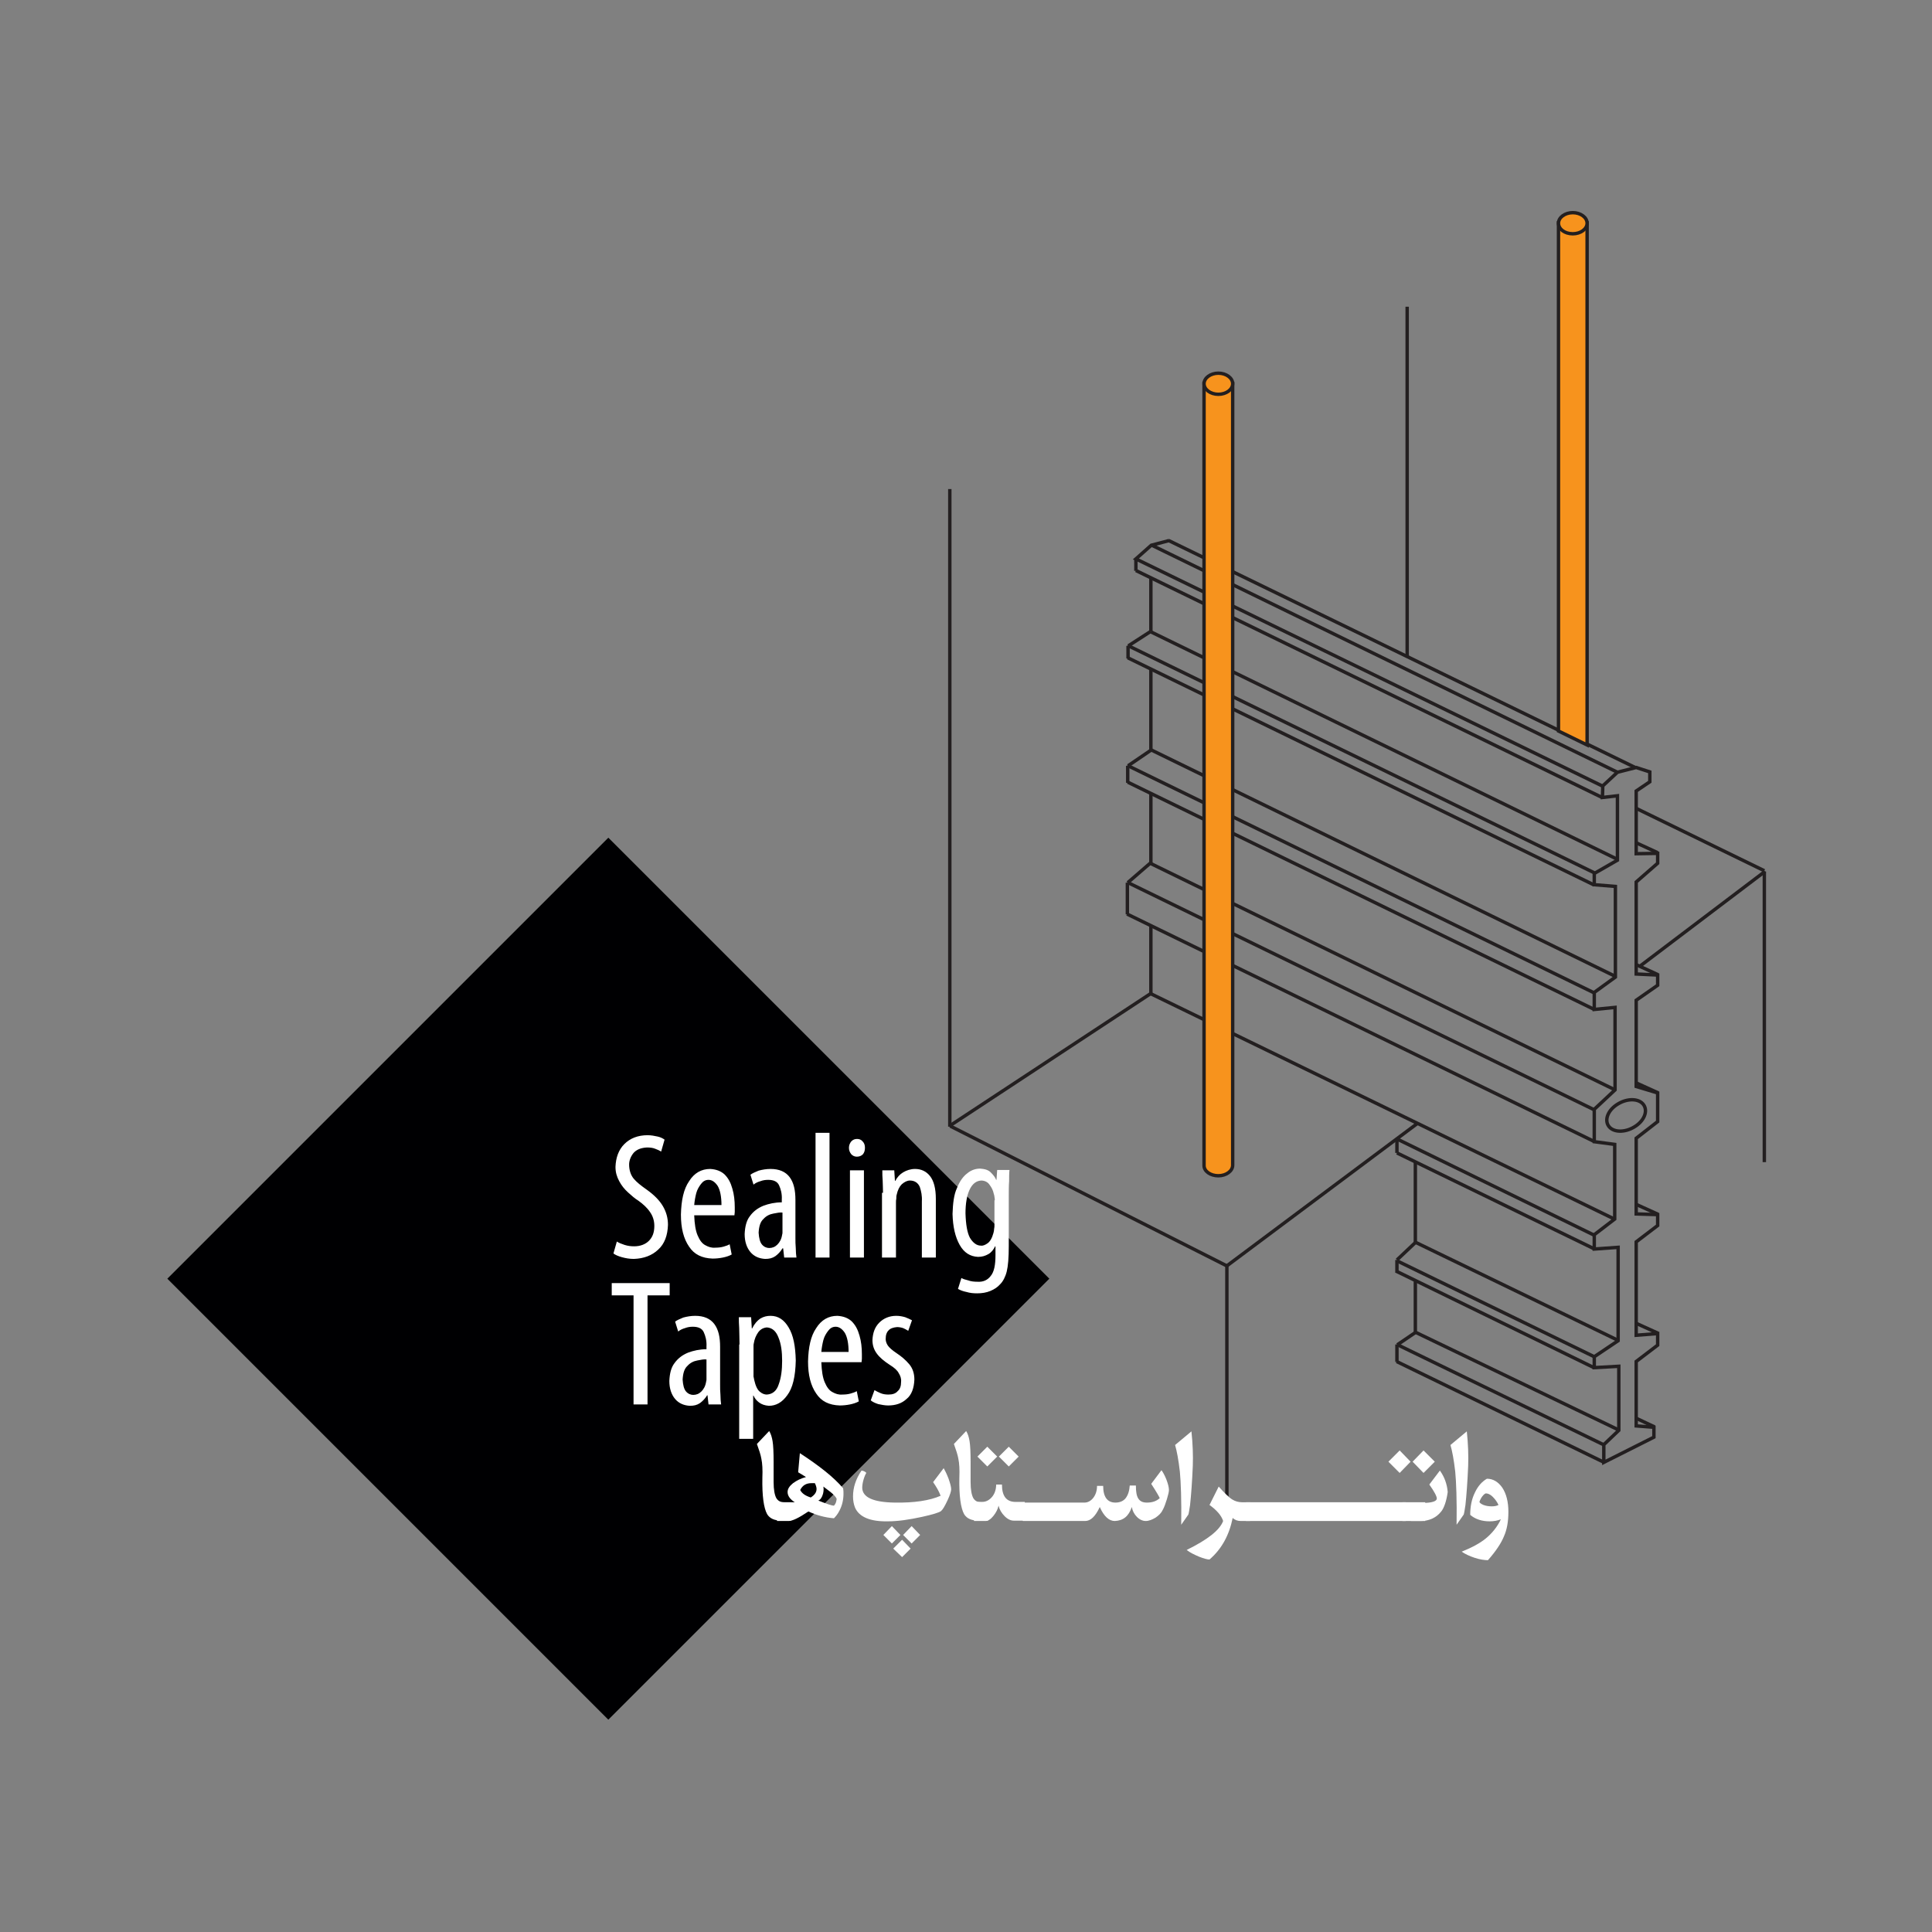 <?xml version="1.0" encoding="utf-8"?>
<!-- Generator: Adobe Illustrator 24.1.1, SVG Export Plug-In . SVG Version: 6.00 Build 0)  -->
<svg version="1.1" id="Layer_1" xmlns="http://www.w3.org/2000/svg" xmlns:xlink="http://www.w3.org/1999/xlink" x="0px" y="0px"
	 viewBox="0 0 566.9 566.9" style="enable-background:new 0 0 566.9 566.9;" xml:space="preserve">
<rect x="0" y="0" width="566.9" height="566.9" fill="#808080" stroke="none"/>
<style type="text/css">
	.st0{fill:#000002;}
	.st1{fill:#FFFFFF;}
	.st2{fill:none;stroke:#231F20;stroke-miterlimit:3.864;}
	.st3{fill:#F7931D;}
	.st4{fill-rule:evenodd;clip-rule:evenodd;fill:#FFFFFF;}
</style>
<g>
	<polyline class="st0" points="178.5,245.8 307.9,375.2 178.5,504.6 49.1,375.2 178.5,245.8 	"/>
	<path class="st1" d="M181,364.3c0.6,0.4,1.4,0.7,2.3,1c1,0.3,1.8,0.4,2.8,0.4c1.8,0,3.3-0.6,4.3-1.6c1.1-1.1,1.6-2.5,1.6-4.4
		c0-1.6-0.5-3-1.3-4.1c-0.8-1.2-2-2.3-3.4-3.3c-1-0.6-2-1.5-3-2.4c-1.1-1-1.9-2-2.6-3.3s-1.1-2.6-1.1-4.2c0.1-2.7,0.9-5,2.6-6.7
		s4-2.6,6.8-2.6c1.1,0,2.1,0.2,3,0.4s1.6,0.6,2,0.9l-1,3.5c-0.5-0.3-1.1-0.6-1.7-0.8c-0.7-0.3-1.5-0.4-2.5-0.4
		c-1.7,0.1-3,0.6-3.9,1.6c-0.8,1-1.3,2.2-1.3,3.4c0,1.7,0.5,3.1,1.3,4.1c0.9,1.1,2.2,2.1,3.9,3.3c2.1,1.5,3.7,3.1,4.7,4.8
		s1.5,3.5,1.5,5.5c-0.1,3.1-1,5.6-2.9,7.3c-1.8,1.7-4.2,2.6-7.1,2.7c-1.3,0-2.4-0.2-3.5-0.5s-2-0.7-2.5-1.1L181,364.3z M203.7,356.6
		c0.1,2.6,0.4,4.5,1,5.9s1.3,2.4,2.3,2.9c0.9,0.5,1.8,0.8,2.9,0.7c0.9,0,1.7-0.1,2.4-0.3c0.7-0.2,1.3-0.4,1.8-0.7l0.6,3
		c-0.7,0.4-1.6,0.7-2.6,0.9s-2,0.3-3,0.3c-3.1-0.1-5.4-1.2-6.9-3.5c-1.6-2.3-2.4-5.4-2.4-9.4c0.1-4.2,0.8-7.5,2.4-9.8
		c1.5-2.4,3.6-3.6,6.2-3.6c1.7,0.1,3.1,0.6,4.2,1.6c1.1,1.1,1.8,2.4,2.3,4.2c0.5,1.7,0.7,3.5,0.7,5.5c0,0.5,0,0.9,0,1.3
		s-0.1,0.7-0.1,1H203.7z M211.7,353.6c0-2.5-0.4-4.4-1.1-5.6c-0.8-1.2-1.7-1.8-2.7-1.8c-0.9,0-1.6,0.4-2.2,1.2s-1.1,1.6-1.4,2.7
		c-0.3,1.2-0.5,2.3-0.6,3.5L211.7,353.6L211.7,353.6z M230.1,369l-0.3-2.7h-0.2c-0.6,1-1.3,1.7-2.1,2.3c-0.9,0.6-1.8,0.8-3,0.8
		c-1.7-0.1-3.2-0.7-4.3-2s-1.7-3.1-1.7-5.3c0.1-2.1,0.5-3.9,1.5-5.2c1-1.4,2.3-2.4,4-3.1c1.6-0.6,3.4-1,5.4-1V352
		c0.1-1.7-0.3-3.1-0.8-4.2s-1.6-1.6-3.2-1.6c-0.8,0-1.5,0.1-2.3,0.4c-0.7,0.2-1.4,0.5-2,1l-0.9-2.9c0.5-0.4,1.4-0.8,2.4-1.2
		c1.1-0.3,2.3-0.5,3.5-0.5c2.5,0,4.4,0.8,5.6,2.4s1.7,3.8,1.7,6.7v11.1c0,1,0,2,0.1,3c0,1.1,0.1,2,0.2,2.8L230.1,369L230.1,369z
		 M229.6,355.8c-0.7-0.1-1.7,0.1-2.7,0.3c-1.1,0.2-2.1,0.7-2.9,1.6c-0.9,0.8-1.3,2.2-1.4,4c0.1,1.6,0.4,2.8,1,3.5s1.4,1,2.1,1
		c0.9,0,1.7-0.3,2.4-1c0.7-0.7,1.2-1.6,1.4-2.9c0.1-0.3,0.1-0.5,0.1-0.7c0-0.3,0-0.5,0-0.7V355.8z M239.3,332.4h4.1V369h-4.1V332.4z
		 M253.1,334.9c0.5,0.5,0.7,1.1,0.7,1.9s-0.2,1.4-0.6,1.9c-0.5,0.5-1.1,0.7-1.8,0.7c-0.7,0-1.2-0.3-1.6-0.7
		c-0.4-0.5-0.7-1.1-0.7-1.9s0.3-1.4,0.7-1.9c0.5-0.5,1-0.7,1.7-0.7C252.1,334.2,252.7,334.4,253.1,334.9z M249.4,369v-25.6h4.1V369
		H249.4z M259.1,350c0-1.5-0.1-2.7-0.1-3.6c-0.1-1-0.1-2-0.1-3h3.5l0.2,3.1h0.1c0.6-1.1,1.3-1.9,2.3-2.5s2.2-1,3.5-1
		c1.8,0,3.3,0.7,4.4,2.1s1.7,3.6,1.7,6.7V369h-4.1v-16.5c0.1-1.6-0.2-3-0.6-4.2c-0.5-1.2-1.5-1.9-2.9-1.9c-0.8,0-1.6,0.4-2.4,1.1
		c-0.7,0.7-1.2,1.7-1.5,3.1c-0.1,0.3-0.1,0.7-0.1,1.1c-0.1,0.4-0.1,0.8-0.1,1.2V369h-4.1v-19H259.1z M296.2,343.4
		c-0.1,0.9-0.1,2-0.1,3.2c-0.1,1.3-0.1,2.9-0.1,4.8v14.3c0,3.3-0.2,5.8-0.6,7.4s-1.1,2.9-1.9,3.7c-0.8,0.9-1.7,1.5-2.9,2
		s-2.5,0.7-3.9,0.7c-1.1,0-2.1-0.1-3.1-0.4c-1-0.2-1.8-0.5-2.5-0.9l1-3.2c0.5,0.3,1.2,0.5,2,0.7c0.8,0.3,1.7,0.4,2.8,0.4
		c1.6,0.1,2.9-0.5,3.8-1.7c1-1.2,1.4-3.2,1.4-6.1v-2.6H292c-0.5,1-1.1,1.8-2,2.3s-1.8,0.8-3,0.8c-2.3-0.1-4.1-1.2-5.4-3.5
		s-2-5.3-2.1-9.1c0.1-3.1,0.4-5.7,1.3-7.6c0.8-2,1.8-3.4,3-4.3c1.2-1,2.5-1.4,3.8-1.4c1.4,0.1,2.4,0.4,3.1,1.1s1.3,1.4,1.6,2.2h0.1
		l0.2-2.9h3.6V343.4z M291.9,352.2c0-0.3,0-0.6-0.1-1c0-0.3-0.1-0.6-0.2-0.9c-0.2-1-0.6-1.8-1.2-2.6c-0.5-0.8-1.4-1.3-2.5-1.3
		c-1.5,0.1-2.6,1-3.4,2.7s-1.2,4.1-1.2,6.9c0.1,3.3,0.5,5.7,1.3,7.2c0.9,1.5,2,2.3,3.2,2.3c0.6,0.1,1.3-0.2,2-0.7s1.3-1.5,1.7-3
		c0.1-0.4,0.2-0.8,0.2-1.2c0.1-0.4,0.1-0.8,0.1-1.2v-7.2H291.9z"/>
	<path class="st1" d="M186,380.1h-6.5v-3.6h17v3.6H190v32h-4.1v-32H186z M207.9,412.1l-0.3-2.7h-0.1c-0.6,1-1.3,1.7-2.1,2.3
		c-0.9,0.6-1.8,0.8-3,0.8c-1.7-0.1-3.2-0.7-4.3-2s-1.7-3.1-1.7-5.3c0.1-2.1,0.5-3.9,1.5-5.2c1-1.4,2.3-2.4,4-3.1
		c1.6-0.6,3.4-1,5.4-1v-0.8c0.1-1.7-0.3-3.1-0.8-4.2s-1.6-1.6-3.2-1.6c-0.8,0-1.5,0.1-2.3,0.4c-0.7,0.2-1.4,0.5-2,1l-0.9-2.9
		c0.5-0.4,1.4-0.8,2.4-1.2c1.1-0.3,2.3-0.5,3.5-0.5c2.5,0,4.4,0.8,5.6,2.4s1.7,3.8,1.7,6.7v11.1c0,1,0,2,0.1,3c0,1.1,0.1,2,0.2,2.8
		L207.9,412.1L207.9,412.1z M207.3,398.9c-0.7-0.1-1.7,0.1-2.7,0.3c-1.1,0.2-2.1,0.7-2.9,1.6c-0.9,0.8-1.3,2.2-1.4,4
		c0.1,1.6,0.4,2.8,1,3.5s1.4,1,2.1,1c0.9,0,1.7-0.3,2.4-1c0.7-0.7,1.2-1.6,1.4-2.9c0.1-0.3,0.1-0.5,0.1-0.7c0-0.3,0-0.5,0-0.7V398.9
		z M217,394.5c0-2-0.1-3.5-0.1-4.8c-0.1-1.2-0.1-2.3-0.1-3.2h3.6l0.2,3.3h0.1c0.7-1.4,1.5-2.3,2.4-2.9c1-0.6,2-0.8,3-0.8
		c2.3,0,4,1.2,5.3,3.4c1.4,2.3,2,5.5,2.1,9.7c-0.1,4.7-0.9,8.1-2.5,10.2c-1.5,2.1-3.3,3.1-5.4,3.1c-1.2-0.1-2.1-0.4-2.9-1
		s-1.3-1.3-1.6-2H221v12.7h-4.1v-27.7H217z M221.1,402.7c0,0.4,0,0.8,0,1.2c0.1,0.3,0.1,0.6,0.2,1c0.4,1.8,1,3,1.7,3.5
		c0.7,0.6,1.4,0.8,2,0.8c1.7-0.1,2.9-1.1,3.5-3c0.7-1.9,1-4.2,1-6.9c0-2.7-0.3-5-1.1-6.9c-0.7-1.8-1.8-2.8-3.4-2.9
		c-1,0.1-1.8,0.5-2.5,1.4c-0.7,1-1.1,2-1.3,3.2c-0.1,0.3-0.1,0.6-0.1,1s0,0.6,0,1L221.1,402.7L221.1,402.7z M241,399.7
		c0.1,2.6,0.4,4.5,1,5.9s1.3,2.4,2.3,2.9c0.9,0.5,1.8,0.8,2.9,0.7c0.9,0,1.7-0.1,2.4-0.3c0.7-0.2,1.3-0.4,1.8-0.7l0.6,3
		c-0.7,0.4-1.6,0.7-2.6,0.9s-2,0.3-3,0.3c-3.1-0.1-5.4-1.2-6.9-3.5c-1.6-2.3-2.4-5.4-2.4-9.4c0.1-4.2,0.8-7.5,2.4-9.8
		c1.5-2.4,3.6-3.6,6.2-3.6c1.7,0.1,3.1,0.6,4.2,1.6c1.1,1.1,1.8,2.4,2.3,4.2c0.5,1.7,0.7,3.5,0.7,5.5c0,0.5,0,0.9,0,1.3
		s-0.1,0.7-0.1,1H241z M249,396.7c0-2.5-0.4-4.4-1.1-5.6c-0.8-1.2-1.7-1.8-2.7-1.8c-0.9,0-1.6,0.4-2.2,1.2s-1.1,1.6-1.4,2.7
		c-0.3,1.2-0.5,2.3-0.6,3.5L249,396.7L249,396.7z M256.6,407.9c0.5,0.3,1.1,0.6,1.8,0.9c0.7,0.3,1.5,0.4,2.3,0.4
		c1.2,0,2.1-0.3,2.7-1c0.7-0.6,1-1.5,1-2.7c0.1-1-0.2-1.8-0.7-2.6c-0.4-0.8-1.3-1.6-2.6-2.4c-1.7-1.1-3-2.2-3.8-3.3
		c-0.9-1.2-1.3-2.5-1.3-4c0.1-2.1,0.7-3.8,2-5.1c1.3-1.3,3-2,5-2c1,0,1.9,0.2,2.6,0.4c0.8,0.3,1.4,0.6,2,0.9l-1.1,3.1
		c-0.5-0.3-1-0.6-1.5-0.8c-0.6-0.2-1.2-0.3-1.8-0.3c-1.1,0.1-2,0.4-2.5,1c-0.6,0.6-0.8,1.4-0.8,2.2c-0.1,0.8,0.2,1.6,0.6,2.2
		s1.3,1.4,2.5,2.2c1.5,1,2.7,2,3.8,3.3c1,1.2,1.5,2.7,1.5,4.5c-0.1,2.5-0.8,4.5-2.3,5.7c-1.4,1.3-3.2,1.9-5.4,1.9
		c-1,0-1.9-0.2-2.9-0.4c-0.9-0.3-1.6-0.6-2.2-1.1L256.6,407.9z"/>
	<polygon class="st2" points="474.6,226.6 480.1,225.2 484.1,226.5 484.1,229.4 480.1,232.1 480.1,250.5 486.4,250.4 486.4,253.3 
		480.1,258.8 480.1,285.8 486.4,286.1 486.4,289.1 480.1,293.5 480.1,318.8 486.4,320.7 486.4,329.1 480.1,334 480.1,356.2 
		486.4,356.4 486.4,359.6 480.1,364.4 480.1,391.8 486.4,391.3 486.4,394.7 480.1,399.5 480.1,418.4 485.3,418.8 485.3,421.7 
		470.6,429.1 470.6,423.9 475,419.7 475,400.9 467.8,401.3 467.8,398.1 474.8,393.4 474.8,366 467.8,366.5 467.8,362.3 473.8,357.7 
		473.8,335.8 467.8,335 467.8,325.5 473.9,319.8 473.9,295.6 467.8,296.2 467.8,291.2 474,286.7 474,260.1 467.8,259.6 467.8,256.3 
		474.6,252.4 474.6,233.5 470.2,234 470.3,230.6 	"/>
	<line class="st2" x1="470.1" y1="234" x2="333.3" y2="167.4"/>
	<line class="st2" x1="474.6" y1="226.6" x2="337.8" y2="159.9"/>
	<line class="st2" x1="479.8" y1="225.2" x2="342.9" y2="158.6"/>
	<line class="st2" x1="474.5" y1="252.1" x2="337.7" y2="185.4"/>
	<line class="st2" x1="467.8" y1="256.1" x2="330.9" y2="189.4"/>
	<line class="st2" x1="467.8" y1="259.7" x2="330.9" y2="193"/>
	<line class="st2" x1="474" y1="286.5" x2="337.7" y2="220"/>
	<line class="st2" x1="467.7" y1="291.3" x2="330.8" y2="224.6"/>
	<line class="st2" x1="467.8" y1="296.2" x2="330.9" y2="229.5"/>
	<line class="st2" x1="473.7" y1="319.7" x2="337.7" y2="253.4"/>
	<line class="st2" x1="467.7" y1="325.6" x2="330.8" y2="258.9"/>
	<line class="st2" x1="467.9" y1="335" x2="330.7" y2="268.2"/>
	<line class="st2" x1="473.7" y1="357.7" x2="337.7" y2="291.6"/>
	<line class="st2" x1="467.7" y1="362.4" x2="409.9" y2="334.2"/>
	<line class="st2" x1="467.7" y1="366.4" x2="409.9" y2="338.3"/>
	<line class="st2" x1="474.8" y1="393.3" x2="415.3" y2="364.5"/>
	<line class="st2" x1="467.8" y1="398.1" x2="410" y2="370"/>
	<line class="st2" x1="467.7" y1="401.3" x2="409.9" y2="373.1"/>
	<line class="st2" x1="475.2" y1="419.7" x2="415.3" y2="390.9"/>
	<line class="st2" x1="470.7" y1="424" x2="409.9" y2="394.5"/>
	<line class="st2" x1="470.7" y1="429.1" x2="409.8" y2="399.5"/>
	<line class="st2" x1="416.1" y1="329.5" x2="359.9" y2="371.5"/>
	<line class="st2" x1="517.9" y1="255.7" x2="481.2" y2="283.5"/>
	<line class="st2" x1="517.7" y1="255.7" x2="517.7" y2="341"/>
	<line class="st2" x1="360" y1="371.3" x2="360" y2="443"/>
	<line class="st2" x1="278.7" y1="143.5" x2="278.7" y2="330.6"/>
	<line class="st2" x1="337.7" y1="291.5" x2="278.6" y2="330.4"/>
	<polyline class="st2" points="343.1,158.6 337.8,160 333.3,164 470.1,230.6 	"/>
	<line class="st2" x1="333.3" y1="164" x2="333.3" y2="167.5"/>
	<line class="st2" x1="337.7" y1="169.7" x2="337.7" y2="185.4"/>
	<line class="st2" x1="337.7" y1="196.4" x2="337.7" y2="220"/>
	<line class="st2" x1="337.7" y1="232.8" x2="337.7" y2="253.4"/>
	<line class="st2" x1="337.7" y1="271.5" x2="337.7" y2="291.7"/>
	<line class="st2" x1="360.1" y1="371.5" x2="278.8" y2="330.4"/>
	<line class="st2" x1="415.3" y1="341" x2="415.3" y2="364.6"/>
	<line class="st2" x1="415.3" y1="376" x2="415.3" y2="391.2"/>
	<line class="st2" x1="409.9" y1="334.5" x2="409.9" y2="338.3"/>
	<line class="st2" x1="409.9" y1="369.7" x2="409.9" y2="373.5"/>
	<line class="st2" x1="409.9" y1="394.5" x2="409.9" y2="399.6"/>
	<line class="st2" x1="415.3" y1="391" x2="410" y2="394.6"/>
	<line class="st2" x1="415.3" y1="364.6" x2="409.9" y2="369.7"/>
	<line class="st2" x1="337.6" y1="253.2" x2="330.9" y2="259"/>
	<line class="st2" x1="337.9" y1="220" x2="331" y2="224.7"/>
	<line class="st2" x1="337.6" y1="185.3" x2="331.1" y2="189.5"/>
	<line class="st2" x1="330.8" y1="259" x2="330.8" y2="268.3"/>
	<line class="st2" x1="330.9" y1="224.7" x2="330.9" y2="229.7"/>
	<line class="st2" x1="331" y1="189.5" x2="331" y2="193.2"/>
	<line class="st2" x1="412.9" y1="90" x2="412.9" y2="192.7"/>
	<line class="st2" x1="517.7" y1="255.5" x2="479.9" y2="237.1"/>
	<path class="st2" d="M472,330.4c-1.3-1.9-0.1-4.8,2.8-6.5c2.8-1.7,6.2-1.6,7.5,0.3s0.1,4.8-2.8,6.5
		C476.7,332.4,473.3,332.3,472,330.4z"/>
	<line class="st2" x1="486.5" y1="356.3" x2="480.1" y2="353.4"/>
	<line class="st2" x1="486.5" y1="391.2" x2="480.1" y2="388.3"/>
	<line class="st2" x1="485.5" y1="418.7" x2="480.2" y2="416.2"/>
	<line class="st2" x1="486.6" y1="320.7" x2="480.2" y2="317.8"/>
	<line class="st2" x1="486.5" y1="286" x2="480.2" y2="283.1"/>
	<line class="st2" x1="486.4" y1="250.2" x2="480.1" y2="247.3"/>
	<path class="st3" d="M353.3,112.5h8.4v229c0,0.1,0,0.3,0,0.4c0,1.7-1.9,3.1-4.2,3.1s-4.2-1.3-4.2-3V112.5z"/>
	<path class="st2" d="M353.3,112.5h8.4v229c0,0.1,0,0.3,0,0.4c0,1.7-1.9,3.1-4.2,3.1s-4.2-1.3-4.2-3V112.5z"/>
	<path class="st3" d="M353.3,112.6c0-1.7,1.9-3.1,4.2-3.1s4.2,1.4,4.2,3.1s-1.9,3.1-4.2,3.1C355.2,115.7,353.3,114.3,353.3,112.6z"
		/>
	<path class="st2" d="M353.3,112.6c0-1.7,1.9-3.1,4.2-3.1s4.2,1.4,4.2,3.1s-1.9,3.1-4.2,3.1C355.2,115.7,353.3,114.3,353.3,112.6z"
		/>
	<polygon class="st3" points="457.3,65.4 465.7,65.4 465.7,218.6 457.3,214.5 	"/>
	<polygon class="st2" points="457.3,65.4 465.7,65.4 465.7,218.6 457.3,214.5 	"/>
	<path class="st3" d="M457.3,65.5c0-1.7,1.9-3.1,4.2-3.1s4.2,1.4,4.2,3.1s-1.9,3.1-4.2,3.1C459.1,68.6,457.3,67.2,457.3,65.5z"/>
	<path class="st2" d="M457.3,65.5c0-1.7,1.9-3.1,4.2-3.1s4.2,1.4,4.2,3.1s-1.9,3.1-4.2,3.1C459.1,68.6,457.3,67.2,457.3,65.5z"/>
	<path class="st4" d="M434.1,440.7c0.2-0.6,0.5-1.2,0.9-1.7s0.8-0.8,1-0.8c0.6,0,1.3,0.3,2,1s1.3,1.5,1.7,2.4
		c-0.6,0.3-1.2,0.4-2,0.4s-1.6-0.1-2.4-0.4C434.6,441.3,434.2,441,434.1,440.7 M428.9,455.3c1,0.7,2.3,1.3,3.8,1.8s2.9,0.7,3.9,0.7
		c2.3-2.6,3.9-5,4.7-7c0.9-2,1.3-4.4,1.3-7.2c0-2.9-0.6-5.3-1.8-7.1c-1.2-1.7-2.7-2.6-4.5-2.6c-1.4,0.8-2.6,2.1-3.5,4
		c-1,2-1.4,4.2-1.4,6.6c1.5,1.3,3.5,1.9,5.7,1.9c1.2,0,2.3-0.2,3.3-0.6c-1.1,2.3-2.6,4.1-4.4,5.6
		C434.3,452.8,431.9,454.1,428.9,455.3z"/>
	<path class="st1" d="M425.6,424c0.5,1.7,1,4.3,1.4,7.8c0.3,3.1,0.5,8.3,0.4,15.6l2.1-3c0.2-0.7,0.3-1.6,0.5-2.8
		c0.3-2.8,0.6-6.7,0.8-11.5c0.1-3,0-6.4-0.4-10.1L425.6,424"/>
	<path class="st4" d="M414,446.3h2.9c2.4,0,4.5-0.9,6-2.8c0.8-1,1.5-2.9,1.9-5.7c-0.2-2.4-1-4.5-2.3-6.3l-3.1,4.1
		c1.5,2.1,2.2,3.5,2.2,4.1c0,0.8-1.4,1.3-4.3,1.3h-3.4L414,446.3 M414.5,428.9l3.2,3.3l3.3-3.3l-3.3-3.3L414.5,428.9z M407.4,428.9
		l3.3,3.3l3.2-3.3l-3.2-3.3L407.4,428.9z"/>
	<rect x="411.5" y="440.8" class="st1" width="6.7" height="5.5"/>
	<rect x="365.6" y="440.8" class="st1" width="46.9" height="5.5"/>
	<path class="st1" d="M366.9,440.8h-2.5c-1,0-2-0.3-2.8-0.8c-1-0.6-2.3-1.9-4-3.8l-2.7,5.4c2.1,1.5,3.5,3.1,4,4.7
		c-1,2.7-4.6,5.5-10.7,8.5c1,0.8,2.3,1.4,3.7,2c1.3,0.5,2.3,0.8,3,0.8c3.6-3.1,5.8-7.2,6.8-12.2c0.6,0.6,1.4,0.9,2.4,0.9h2.7
		L366.9,440.8"/>
	<path class="st1" d="M344.8,424c0.5,1.7,1,4.3,1.4,7.8c0.3,3.1,0.5,8.3,0.4,15.6l2.1-3c0.2-0.7,0.3-1.6,0.5-2.8
		c0.3-2.8,0.6-6.7,0.8-11.5c0.1-3,0-6.4-0.4-10.1L344.8,424"/>
	<path class="st1" d="M300,446.3h18.4c1.6,0,3-1.3,4.3-4.1c1.2,2.7,2.7,4.1,4.4,4.1c2.5-0.1,4.1-1.4,5-4.1c0.2,1.1,0.7,2.1,1.5,2.9
		s1.7,1.2,2.6,1.2s1.9-0.4,2.9-1c1-0.7,1.7-1.4,2.1-2.3c0.4-0.7,0.8-1.8,1.2-3.1c0.4-1.3,0.6-2.2,0.6-2.7c0-0.8-0.3-1.9-0.8-3.2
		c-0.5-1.2-1-2.1-1.4-2.6l-3,4c1.7,2.6,2.5,4.1,2.5,4.2c-1,0.9-2.2,1.3-3.8,1.3c-1.2,0-2-0.4-2.5-1.2c-0.5-0.8-0.7-2-0.7-3.8h-1.8
		c-0.1,1.5-0.5,2.8-1.2,3.7c-0.7,0.9-1.8,1.3-3,1.3c-2.4,0-3.6-1.7-3.6-4.9h-1.8c0,1.4-0.4,2.6-1.1,3.5s-1.6,1.4-2.6,1.4h-18.1v5.4"
		/>
	<path class="st4" d="M285.8,446.3h3.4c0.7,0,1.5-0.5,2.3-1.5s1.3-2,1.5-3c0.3,1.2,0.9,2.2,1.8,3.1s1.8,1.3,2.7,1.3h3.2v-5.5H298
		c-2.7,0-4-1.7-4-5.1h-1.7c0,1.4-0.4,2.6-1.1,3.5c-0.8,1-1.8,1.6-3,1.6h-2.3L285.8,446.3 M293.1,427.4l2.9,2.9l2.9-2.9l-2.9-2.9
		L293.1,427.4z M286.8,427.4l2.9,2.9l2.9-2.9l-2.9-2.9L286.8,427.4z"/>
	<path class="st1" d="M290,440.8h-2.1c-1.1,0-1.8-0.4-2.3-1.2c-0.5-0.9-0.8-2.5-0.8-4.7V429c0-2.8-0.1-4.9-0.3-6.1
		c-0.2-1.2-0.5-2.2-1-3l-3.6,3.8c0.6,1.7,1.1,3.1,1.3,4.3c0.3,1.4,0.4,3.3,0.3,5.6c-0.1,5.3,0.4,8.9,1.4,10.7
		c0.8,1.3,2.2,1.9,4.3,1.9h2.7v-5.4"/>
	<path class="st4" d="M262.1,454.4l2.6,2.5l2.5-2.5l-2.5-2.6L262.1,454.4 M265,450.4l2.5,2.5l2.5-2.5l-2.5-2.6L265,450.4z
		 M259.2,450.4l2.5,2.5l2.5-2.5l-2.5-2.6L259.2,450.4z M250.9,442.4c1.2,2.7,4.4,4.1,9.6,4c3,0,6.3-0.5,10-1.3
		c3.2-0.7,5.1-1.3,5.6-1.7c0.5-0.4,1.1-1.4,1.9-3.1s1.1-2.8,1.1-3.3c0-0.7-0.3-1.8-0.8-3.2c-0.5-1.3-1-2.3-1.4-3l-3.1,4.1
		c0.9,1.3,1.7,2.6,2.2,4c-3.2,1.4-7.7,2.1-13.5,2c-6.2-0.1-9.4-1.5-9.5-4.3c0-0.6,0.1-1.5,0.4-2.5s0.6-1.6,0.8-1.9
		c-0.2-0.3-0.7-0.6-1.4-0.7c-1.7,2.5-2.5,5-2.5,7.6C250.3,440.3,250.5,441.4,250.9,442.4z"/>
	<path class="st4" d="M240.1,440.3c0.6-0.2,1.1-0.9,1.4-2c0.2-0.8,0.2-1.5,0.1-2.1c0.7,0.5,1.4,1.1,2.1,1.6c1,0.8,1.6,1.5,1.8,2
		c-0.1,0.9-0.3,1.5-0.8,2C244.1,441.8,242.6,441.3,240.1,440.3 M234.8,437.2c0.7-1.4,1.8-2,3.3-2c0.3,0,0.6,0,1,0
		c0.3,0.6,0.5,1.2,0.5,1.7c0,1-0.6,1.8-1.7,2.5C236.3,438.9,235.3,438.2,234.8,437.2z M228.1,446.3h3.3c1.1,0,3-0.9,5.8-2.8
		c2.4,1.1,4.9,1.8,7.5,2c0.5-0.5,1.1-1.2,1.6-2.2c0.8-1.5,1.2-3.2,1.2-5c0-0.5,0-1-0.1-1.6c-2.7-3.2-7-6.6-12.7-10.3l-0.5,5.6
		l2.3,1.4c-1.5,0.4-2.7,1-3.8,1.8c-1.1,0.9-1.6,1.7-1.6,2.6c0,1.1,0.7,2.1,2.1,3H228v5.5H228.1z"/>
	<path class="st1" d="M232.2,440.8h-2.1c-1.1,0-1.8-0.4-2.3-1.2c-0.5-0.9-0.8-2.5-0.8-4.7V429c0-2.8-0.1-4.9-0.3-6.1
		c-0.2-1.2-0.5-2.2-1-3l-3.6,3.8c0.6,1.7,1.1,3.1,1.3,4.3c0.3,1.4,0.4,3.3,0.3,5.6c-0.1,5.3,0.4,8.9,1.4,10.7
		c0.8,1.3,2.2,1.9,4.3,1.9h2.7v-5.4"/>
</g>
</svg>
